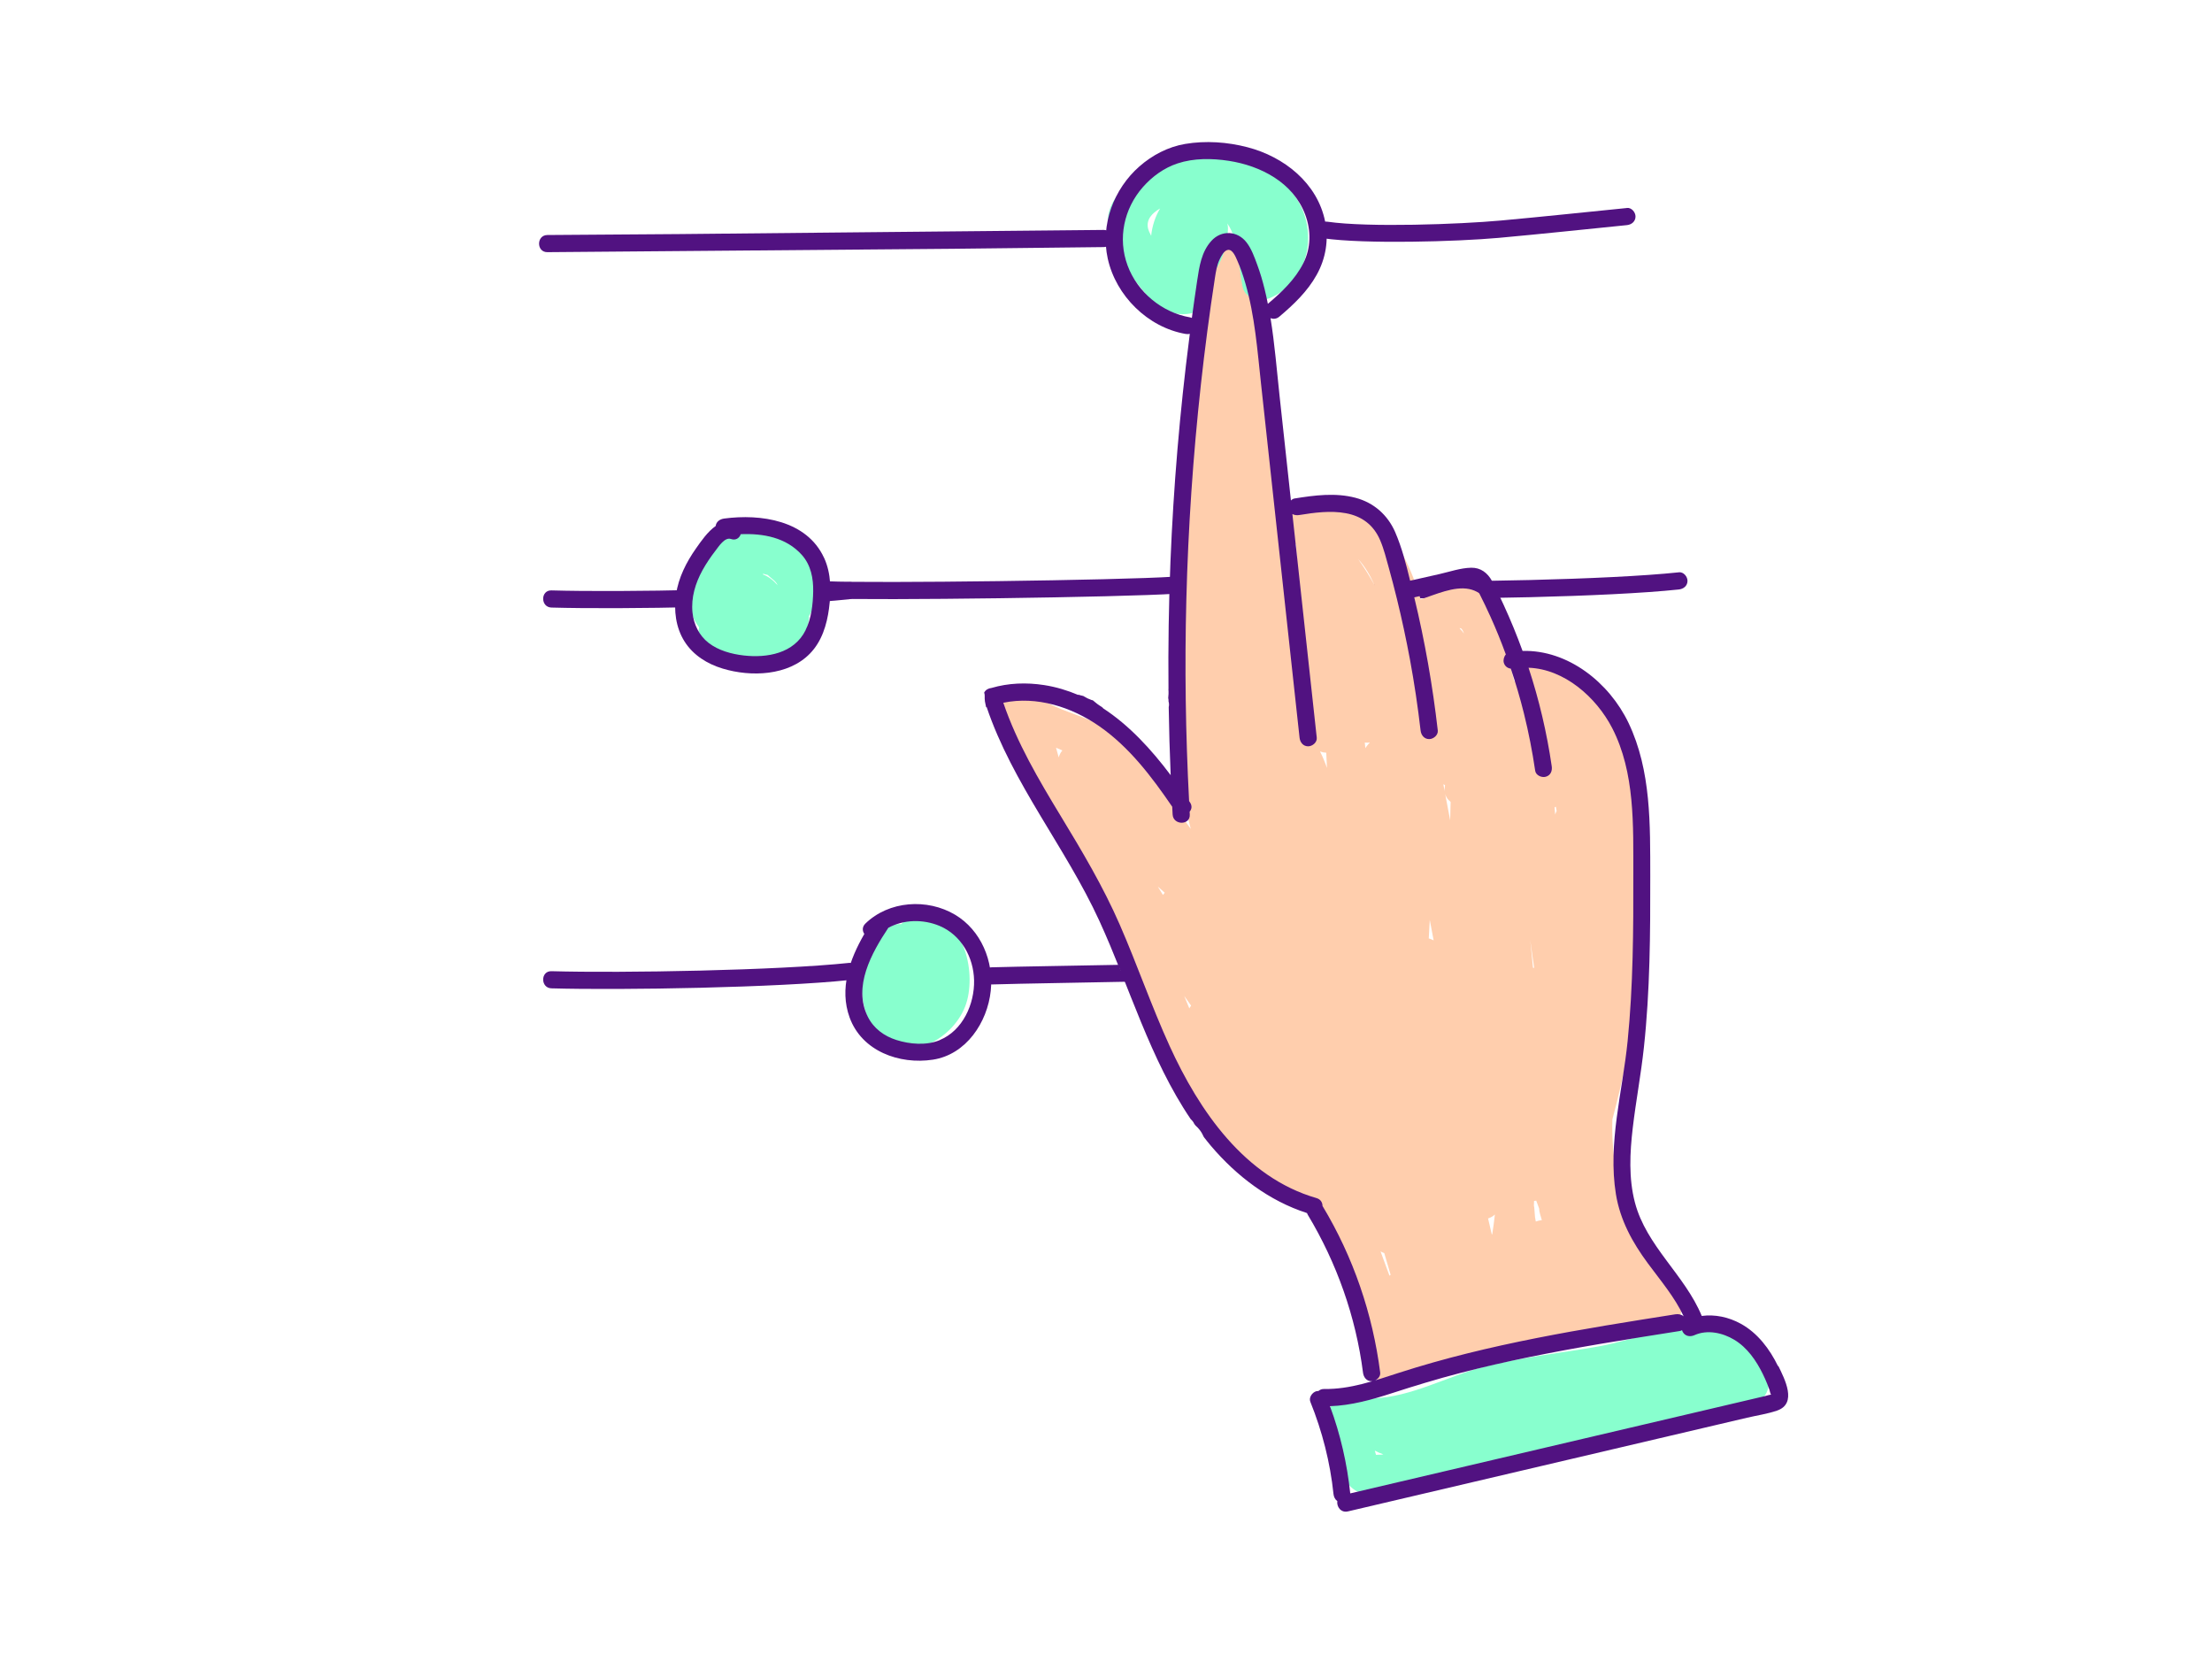 <svg xmlns="http://www.w3.org/2000/svg" id="Capa_1" data-name="Capa 1" viewBox="0 0 496.59 371.24"><defs><style>      .cls-1 {        fill: #511281;      }      .cls-2 {        fill: #ffcead;      }      .cls-3 {        fill: #88ffce;      }    </style></defs><path class="cls-1" d="m190.61,130.66c-15.87,1.68-50.86,2.31-66.81,1.86-2.48-.07-2.48,3.78,0,3.85,15.95.45,50.94-.17,66.81-1.86,1.03-.11,1.93-.81,1.93-1.93,0-.96-.88-2.04-1.93-1.93Z"></path><path class="cls-1" d="m376.91,128.46c-15.87,1.68-50.86,2.31-66.81,1.86-2.48-.07-2.48,3.78,0,3.85,15.95.45,50.94-.17,66.81-1.86,1.03-.11,1.93-.81,1.93-1.93,0-.96-.88-2.04-1.93-1.93Z"></path><path class="cls-3" d="m207.07,205.65c-2.07.05-3.63.72-4.78,1.79-.76-.08-1.57.05-2.4.45-7.71,3.71-8.2,17.64-3.22,23.76,6.28,7.71,17.03,1.95,20.01-5.75,2.7-6.97.04-20.5-9.61-20.25Z"></path><path class="cls-3" d="m172.42,119.59c-1.82-.48-3.38-.42-4.7.04-1.19-1.45-3.18-2.14-5.24-.8-5.36,3.48-7.74,9.8-7.62,16.07.05,2.3.83,4.27,2.09,5.9-.37,1.49.21,3.23,1.13,4.37,3.65,4.55,9.43,4.66,14.7,3.36,5.18-1.29,8.04-3.99,8.79-9.37.04-.29.04-.57.03-.84.85-1.43,1.46-2.95,1.72-4.48,1.17-6.71-4.8-12.63-10.91-14.25Zm2.14,11.76c-.9-1.07-2.02-1.93-3.27-2.41.02-.06.03-.12.05-.18.23.11.55.2.99.28.99.95,1.9,1.41,2.23,2.31Z"></path><path class="cls-2" d="m376.31,290.9c-9.7-10.89-14.78-25.24-14.33-39.65,4.92-18.31,7.44-37.32,6.59-56.29-.78-17.32-3.22-41.15-23.08-46.76-3.3-.93-5.44,1.86-5.35,4.51-.06.09-.12.17-.17.26-.03-.1-.06-.2-.09-.31-1.28-4.56-1.88-9.43-3.69-13.82-1.21-2.92-3.07-5.98-6.39-6.63-3.42-.68-7.55,1.26-10.87,2.32-4.12-13.92-11.93-24.91-27.6-20.58-4.36,1.2-3.67,6.95-.37,8.27.4,7.48.8,14.96,1.2,22.44.35,6.57-.35,14.35,1.4,20.74-.2-.09-.41-.16-.63-.22-4.27-33.69-9.27-67.42-11.46-101.31-.08-1.21-.57-2.15-1.26-2.83,0-.36,0-.72,0-1.09-.2-5.56-8.86-5.59-8.67,0,.38,10.92-1.89,21.46-4.14,32.09-2.28,10.8-3.95,21.53-4.03,32.59-.09,10.95.61,21.92,1.07,32.87.39,9.53.32,19.31,2.89,28.55-3.85-5.36-7.74-10.69-11.78-15.89-2.87-3.69-6.16-6.4-10.43-8.31-4.39-1.96-9.39-3.03-13.1-6.23-4.17-3.59-10.25,2.38-6.22,6.04,0,.7.18,1.44.62,2.19,3.53,6.04,3.67,13.34,7.37,19.41,3.37,5.52,8.04,10.11,11.39,15.66,7.7,12.74,12.41,27.43,18.26,41.07,5.13,11.96,12.97,21.25,24.54,27.44,3.02,1.62,6.12,2.96,9.3,4.11,2,5.27,3.98,10.55,5.9,15.85,2.17,5.99,5.9,12.99,5.23,19.48-.2,1.89.69,3.12,1.96,3.71,1.2,1.31,3.07,1.85,4.98.5,7.6-5.31,16.89-6.77,25.82-8.45,10.09-1.9,20.25-3.39,30.46-4.51.01,0,.03,0,.04,0,3.61,1.59,7.91-3.58,4.67-7.22Zm-138.63-120.89c-.2-.73-.4-1.46-.6-2.18.48.2.95.4,1.42.61-.39.46-.67.99-.82,1.57Zm23.4,30.87c-.39-.62-.77-1.25-1.15-1.88.51.46,1.03.93,1.55,1.38-.14.16-.27.32-.4.49Zm45.3-34.21c.39.04.78.04,1.17-.01-.13.12-.26.24-.38.39-.24.29-.46.58-.65.87-.04-.42-.09-.83-.13-1.25Zm38.3,106.87c-.02-.11-.05-.2-.07-.3-.06-.73-.1-1.46-.17-2.19-.01-.16-.05-.29-.08-.44.01-.35.02-.7.03-1.05.16-.01.33-.04.49-.07.22.59.44,1.19.66,1.78,0,.37.05.76.18,1.16.15.48.29.96.42,1.44-.46.04-.92.15-1.36.31-.03-.21-.07-.42-.11-.64Zm-10.61-.05c.57-.18,1.09-.48,1.53-.88-.17,1.5-.37,2.99-.6,4.47-.04-.02-.07-.04-.11-.06-.29-1.17-.55-2.35-.82-3.52Zm15.21-92.42c.05.31.12.62.18.93-.11.27-.23.55-.33.82-.05-.54-.09-1.07-.13-1.61.1-.04.19-.09.29-.15Zm-4.87,36.18c-.09-.02-.18-.03-.26-.04-.21-2.07-.42-4.14-.61-6.21.27,2.09.58,4.17.88,6.25Zm-16.38-76.19c.23.19.44.6.63,1.14-.32-.43-.65-.83-1.01-1.2.18-.01.31,0,.37.06Zm-2.37,38.93c-.04,1.38-.07,2.76-.1,4.14-.41-2.14-.81-4.29-1.22-6.43.11.97.62,1.74,1.32,2.29Zm-1.26-3.78c-.02.19-.04.38-.06.57-.04.3-.04.59-.01.86-.1-.53-.2-1.07-.3-1.6.13.06.25.13.38.18Zm-3.42,30.25c.29,1.54.58,3.07.87,4.61-.35-.19-.72-.33-1.1-.44,0-.03,0-.06.01-.09.07-1.36.14-2.71.22-4.07Zm-12.38-75.06c-1.1-2.04-2.33-4.01-3.7-5.92,1.52,1.64,2.73,3.71,3.7,5.92Zm-10.86,37.54c.05,1.14.11,2.28.16,3.43-.44-1.27-.95-2.51-1.56-3.7.45.17.92.26,1.4.28Zm-30.34,56.79c-.15.18-.28.39-.4.61-.38-.93-.77-1.85-1.14-2.79.51.73,1.03,1.45,1.54,2.17Zm42.53,55.15c.26.16.54.29.83.38.47,1.63.94,3.25,1.43,4.87-.09.06-.17.13-.26.2-.66-1.82-1.34-3.63-2-5.45Z"></path><path class="cls-3" d="m291.16,44.7c-5.48-8.65-16.13-10.6-25.54-8.63-8.05,1.68-19.55,7.01-16.41,17.17,1.39,4.48,5.2,9.43,8.23,12.96,2.89,3.37,7.01,5.43,11.39,3.69,3.19-1.27,3.53-5,2.07-7.14,3.15-2.44,4.68-7.57,4.78-11.47.01-.39-.05-.77-.16-1.12,0,0,0,0,.01.01,2.51,3.42,2.61,10.05,3.39,14.06.59,3.01,4.03,3.63,6.36,2.59,8.54-3.78,10.67-14.56,5.88-22.12Zm-33.42,6.6c-.46-1.96.81-3.42,2.7-4.51-1.07,1.76-1.78,3.93-2.01,6.14-.36-.69-.61-1.27-.7-1.63Z"></path><path class="cls-3" d="m396.97,309.91c-.95-6.47-6.78-10.8-12.97-11.77-8.25-1.29-16.97,2.61-25.01,4.05-8.62,1.54-17.36,2.41-25.85,4.6-8.34,2.15-16.22,6.78-24.94,7.1-.85.03-1.55.28-2.14.64-2.38-3.12-8.64-.76-7.6,4,1.3,5.97,1.25,17.05,9.65,17,4.39-.03,9.11-1.54,13.4-2.39,4.85-.96,9.7-1.96,14.53-3.01,19.34-4.21,38.49-9.22,57.43-14.94.51-.15.95-.37,1.33-.64,1.44-.91,2.49-2.54,2.18-4.63Zm-88.06,16.64c-.1-.31-.18-.63-.27-.95.61.33,1.25.61,1.92.83-.16.03-.31.06-.47.09-.49,0-.87,0-1.18.03Z"></path><path class="cls-1" d="m253.87,220.08c-.89-.61-1.6-1.27-2.2-2.17-.28-.42-.37-.89-.33-1.35-9.24.19-22.71.38-28.82.56-2.47.07-2.48,3.93,0,3.85,6.91-.21,22.06-.43,31.74-.64-.13-.09-.26-.17-.39-.26Z"></path><path class="cls-1" d="m263.78,132.65c-.21-1.05-.39-2.14-.33-3.21-12.11.81-67.07,1.51-77.72,1.03-2.48-.11-2.47,3.74,0,3.85,10.79.49,66.1-.25,78.19-1.06-.05-.2-.1-.41-.14-.61Z"></path><path class="cls-1" d="m399.16,306.64c-1.85-3.82-4.58-7.45-8.36-9.52-2.73-1.5-5.78-2.14-8.76-1.75-3.8-9.21-12.45-15.67-15.01-25.49-1.42-5.44-1.13-11.16-.48-16.7.71-6.04,1.85-12.01,2.5-18.06,1.38-12.74,1.45-25.57,1.43-38.36-.02-11.59.24-23.77-4.87-34.48-4.33-9.07-13.58-16.44-23.8-16.18-1.26-3.47-2.66-6.89-4.2-10.24-.84-1.83-1.69-3.69-2.66-5.46-1-1.82-2.55-3.02-4.69-2.97-2.37.05-4.83.91-7.13,1.43-2.19.49-4.38.99-6.56,1.48-.9-3.7-1.86-7.45-3.36-10.91-1.68-3.85-4.8-6.61-8.88-7.69-4.47-1.19-9.21-.58-13.71.15-.32.05-.59.22-.81.45-.85-7.82-1.7-15.64-2.55-23.46-.63-5.8-1.09-11.68-2.03-17.46.62.23,1.34.19,1.97-.34,3.21-2.7,6.34-5.69,8.39-9.39,2.05-3.68,2.73-7.83,1.9-11.96-1.73-8.64-9.23-14.55-17.43-16.68-4.52-1.18-9.4-1.52-14.01-.74-3.82.65-7.35,2.5-10.25,5.04-5.78,5.07-8.78,13.09-7.12,20.67,1.84,8.38,9.01,15.47,17.5,16.94.32.05.63.04.93-.02-.03.26-.07.52-.1.78-2.15,16.73-3.57,33.54-4.25,50.39-.38,9.51-.53,19.04-.44,28.56,0,0-.01,0-.02,0,.03.35.04.71.03,1.07-.01.3-.04.61-.07.91,0,0,0,.02,0,.03.07.26.08.52.07.78.01.03.02.06.03.09.1.39.1.78.01,1.17.08,5.09.22,10.19.44,15.27-4.33-5.76-9.3-11.2-15.23-15.05.03,0,.05,0,.08,0-.14-.09-.27-.19-.38-.3-.13-.08-.25-.16-.38-.24-.36-.22-.69-.49-1.02-.76-.16-.13-.32-.27-.48-.4-.04-.02-.08-.05-.12-.07-.07-.01-.14-.02-.21-.04-.62-.21-1.21-.49-1.76-.84-.03-.02-.06-.04-.08-.06-.23-.07-.45-.13-.68-.17-.16-.03-.3-.08-.44-.15-.01.03-.03.05-.05.08-2.41-1.02-4.95-1.8-7.67-2.22-3.96-.61-7.97-.48-11.82.65-.68.06-1.33.44-1.63,1.04.08.24.13.48.12.7-.02.42,0,.85.05,1.27.08.46.18.92.28,1.38.03-.05.07-.1.09-.15,5.82,17.25,17.76,31.55,25.31,48.01,6.82,14.87,11.33,30.99,20.54,44.56.15.12.29.26.4.42.14.15.24.32.32.51.03.05.06.1.09.15.09.11.17.22.26.33.36.32.69.66.99,1.07.35.46.62.97.86,1.5.52.67,1.05,1.34,1.6,1.99,5.76,6.78,13.05,12.34,21.56,15.08.05.13.11.26.19.4,6.5,10.8,10.79,22.91,12.39,35.42.13,1.03.79,1.93,1.93,1.93.94,0,2.06-.89,1.93-1.93-1.69-13.21-6.04-25.94-12.92-37.36,0-.01-.02-.02-.03-.04,0-.76-.41-1.51-1.35-1.78-16.13-4.66-26.33-19.6-32.96-34.11-4.08-8.93-7.27-18.24-11.2-27.24-3.72-8.54-8.45-16.49-13.28-24.44-4.93-8.12-9.79-16.37-12.87-25.39,7.5-1.56,15.31.94,21.54,5.26,6.74,4.68,11.79,11.36,16.38,18.08.03.58.06,1.16.09,1.74.14,2.46,3.99,2.48,3.85,0-.01-.21-.02-.42-.03-.63.46-.53.61-1.29.09-2.07-.07-.1-.14-.21-.21-.31-.79-15.05-1.01-30.12-.62-45.19.41-16.15,1.51-32.28,3.27-48.34.88-7.98,1.92-15.93,3.14-23.86.22-1.43.44-2.88,1.07-4.2.34-.7.97-2.02,1.88-2.13,1.06-.12,1.72,1.6,2.06,2.36.74,1.64,1.31,3.37,1.82,5.09,2.15,7.37,2.71,15.12,3.54,22.72.88,8.12,1.77,16.25,2.65,24.37,1.77,16.25,3.54,32.5,5.31,48.75.23,2.07.45,4.14.68,6.21.11,1.03.8,1.93,1.93,1.93.95,0,2.04-.89,1.93-1.93-1.82-16.74-3.65-33.48-5.47-50.21.44.24.97.32,1.51.23,3.41-.55,7.06-1.05,10.5-.41,3.63.67,6.24,2.66,7.7,6.08.85,1.99,1.37,4.14,1.95,6.22.64,2.3,1.24,4.62,1.81,6.94,1.1,4.49,2.07,9.02,2.92,13.57.98,5.29,1.77,10.61,2.39,15.96.12,1.03.8,1.93,1.93,1.93.95,0,2.04-.89,1.93-1.93-1.15-10.06-2.9-20.05-5.28-29.89,3.77-.85,7.54-1.71,11.31-2.55.59-.13,1.46-.44,2.05-.19.64.28.97,1.32,1.27,1.91.86,1.7,1.68,3.41,2.47,5.15,1.26,2.79,2.41,5.62,3.46,8.5-.43.5-.62,1.24-.46,1.84.22.8.85,1.25,1.58,1.35,1.11,3.29,2.09,6.63,2.93,10,1.06,4.26,1.9,8.57,2.54,12.92.15,1.03,1.46,1.6,2.37,1.34,1.11-.3,1.5-1.34,1.34-2.37-1.09-7.5-2.83-14.9-5.2-22.1,8.05.29,15.19,6.61,18.77,13.53,5.16,10,4.73,21.93,4.75,32.86.02,12.48-.03,24.99-1.28,37.42-1.14,11.35-4.48,22.9-2.63,34.34.95,5.85,3.71,10.86,7.2,15.57,2.82,3.82,6,7.55,8.02,11.87-.47-.42-1.15-.57-1.83-.47-20.87,3.29-41.85,6.61-62.01,13.11-5.5,1.77-11.04,3.76-16.9,3.66-.53,0-.94.17-1.24.44-.16,0-.32.02-.49.06-.91.25-1.74,1.4-1.35,2.37,2.67,6.62,4.46,13.6,5.2,20.71.07.65.37,1.24.86,1.59-.19,1.22.79,2.68,2.37,2.31,18.31-4.3,36.62-8.59,54.94-12.89l27.65-6.49c2.34-.55,4.69-1.1,7.03-1.65,2.21-.52,4.58-.86,6.73-1.6,4.61-1.59,1.7-7.1.28-10.03Zm-115.27-241.8c-.45-1.84-.99-3.66-1.65-5.44-.63-1.7-1.26-3.51-2.37-4.96-2.05-2.68-5.66-2.87-7.93-.36-2.24,2.48-2.7,5.77-3.18,8.94-.42,2.78-.81,5.56-1.19,8.35-.12-.06-.25-.11-.39-.13-6.29-1.08-11.82-5.64-14.04-11.65-2.25-6.07-.82-12.76,3.44-17.6,2.1-2.38,4.75-4.31,7.78-5.31,3.65-1.21,7.74-1.16,11.51-.58,7.17,1.11,14.43,4.87,17.13,12.02,1.36,3.6,1.34,7.49-.41,10.96-1.84,3.66-4.87,6.51-7.96,9.12-.22-1.13-.46-2.25-.74-3.37Zm113.65,248.21c-.42.04-.85.2-1.26.3l-3.28.77c-4.22.99-8.44,1.98-12.65,2.97l-50.61,11.87c-8.87,2.08-17.74,4.16-26.61,6.24-.71-6.7-2.21-13.26-4.55-19.57,4.79-.16,9.43-1.47,13.97-2.94,5.04-1.63,10.09-3.17,15.22-4.5,10.39-2.7,20.93-4.75,31.51-6.55,5.94-1.01,11.89-1.95,17.85-2.89.18-.03.34-.1.49-.19.04.15.09.3.17.43.57.98,1.68,1.12,2.63.69,2.89-1.29,6.31-.53,8.92,1.04,2.93,1.76,4.93,4.68,6.41,7.69.36.73.69,1.47.99,2.22.17.42.33.85.49,1.28.1.26.18.91.36,1.1,0,0,0,.02,0,.03-.02,0-.03,0-.05,0Z"></path><path class="cls-1" d="m214.42,205.32c-6.25-3.72-14.85-3.15-20.14,1.98-.76.74-.7,1.65-.24,2.33-3.3,5.71-5.66,12.28-3.3,18.76,2.75,7.56,11.17,10.61,18.69,9.46,7.47-1.14,12.24-8.37,12.99-15.45.71-6.61-2.18-13.62-8-17.08Zm-3.44,28.14c-3,1.25-6.72.93-9.75-.03-2.75-.87-5.09-2.59-6.4-5.2-3.4-6.79.87-14.37,4.6-19.98,3.47-1.89,7.85-1.96,11.51-.42,4.87,2.06,7.62,7.04,7.74,12.2.12,5.31-2.53,11.27-7.69,13.41Z"></path><path class="cls-1" d="m184.99,125.19c-3.89-8.43-14.24-9.89-22.42-8.8-.95.13-1.78.69-1.9,1.67-1.82,1.28-3.3,3.45-4.42,5.04-2.16,3.06-3.93,6.56-4.48,10.3-.53,3.6-.07,7.47,1.91,10.59,1.95,3.08,5.1,5.03,8.54,6.07,6.34,1.93,14.75,1.65,19.63-3.38,2.64-2.72,3.77-6.42,4.26-10.09.5-3.83.53-7.83-1.11-11.4Zm-4.14,16.27c-2.58,5.2-8.62,6.27-13.91,5.66-2.74-.32-5.66-1.11-7.87-2.83-2.13-1.65-3.34-4.18-3.61-6.84-.33-3.34.66-6.58,2.26-9.48.84-1.52,1.83-2.97,2.89-4.35.72-.92,2.09-3.13,3.49-2.64,1.1.39,1.9-.23,2.2-1.08,5.05-.2,10.21.73,13.73,4.67,2.02,2.27,2.58,5.24,2.53,8.2-.06,2.89-.41,6.06-1.72,8.68Z"></path><path class="cls-1" d="m365.23,46.69c-9.44.94-18.87,1.95-28.31,2.81-9.2.84-29.68,1.59-38.86.27-1.03-.15-2.07.25-2.37,1.34-.25.9.31,2.22,1.35,2.37,9.41,1.35,29.99.76,39.42-.09,9.6-.87,19.19-1.9,28.78-2.86,1.03-.1,1.93-.81,1.93-1.93,0-.96-.88-2.03-1.93-1.93Z"></path><path class="cls-1" d="m247.75,51.61c-28.51.25-66.75.67-95.26.93-8.01.07-21.6.14-29.61.21-2.48.02-2.48,3.87,0,3.85,28.51-.25,62.61-.51,91.13-.76,8.01-.07,25.74-.31,33.75-.38,2.48-.02,2.48-3.87,0-3.85Z"></path><path class="cls-1" d="m190.61,216.13c-15.87,1.68-50.86,2.31-66.81,1.86-2.48-.07-2.48,3.78,0,3.85,15.95.45,50.94-.17,66.81-1.86,1.03-.11,1.93-.81,1.93-1.93,0-.96-.88-2.04-1.93-1.93Z"></path></svg>